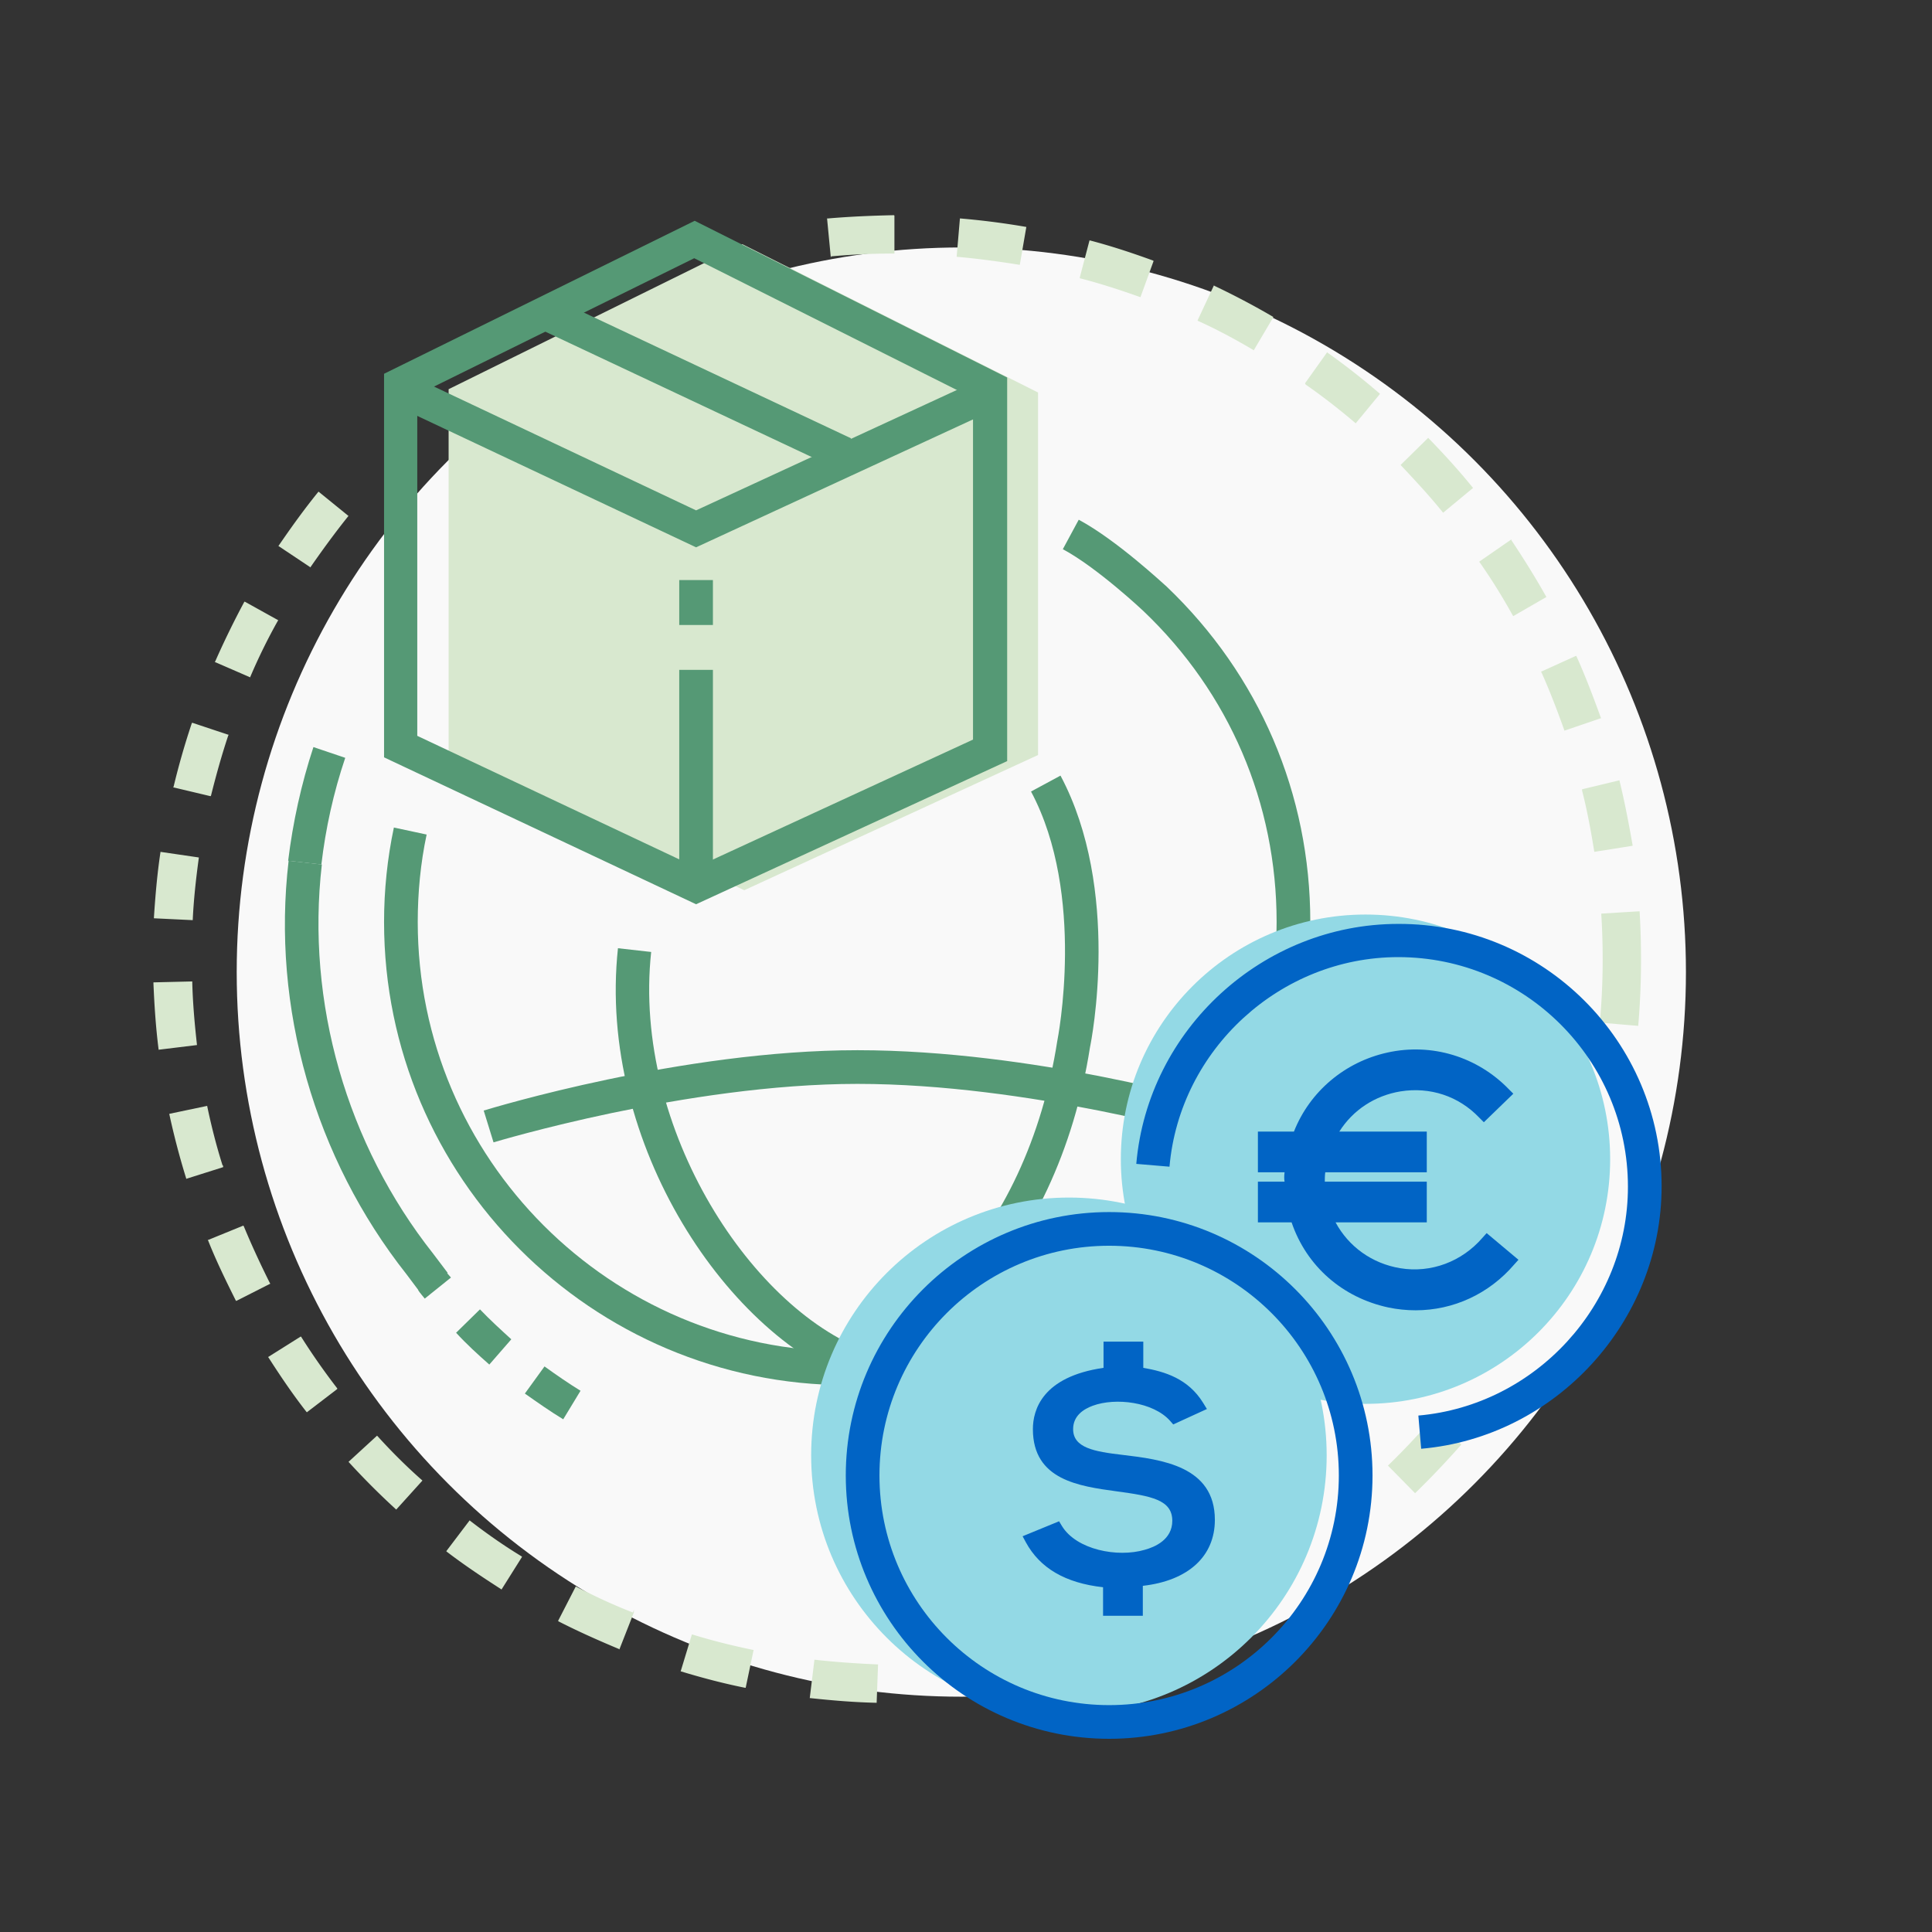 <svg version="1.1" id="Layer_1" xmlns="http://www.w3.org/2000/svg" x="0" y="0" viewBox="0 0 413 413" xml:space="preserve"><rect x="0" y="0" width="413" height="413" fill="#333333" stroke="none"/><style>.st1{fill:#d8e8cf}.st2{fill:#559975}.st3{fill:#93d9e5}.st4{fill:#0164c5}</style><circle cx="205.5" cy="207.8" r="154.9" fill="#f9f9f9"/><path class="st1" d="M187.4 364h-.1c-4.7-.1-9.4-.5-14.1-1h-.1l1-8.2h.1c4.4.5 8.9.8 13.4 1h.1l-.3 8.2zm-28-3.2h-.1c-4.5-.9-9.1-2.1-13.7-3.5h-.1l2.4-7.9h.1c4.2 1.3 8.6 2.4 13 3.3h.1l-1.7 8.1zm-27-8.2l-.1-.1c-4.3-1.8-8.6-3.7-12.9-5.9l-.1-.1 3.8-7.4.1.1c3.9 2 7.9 3.9 12.1 5.5l.2-.6v.6l-3.1 7.9zm-25.2-12.8l-.1-.1c-3.9-2.5-7.8-5.1-11.6-8l-.1-.1 5-6.6.1.1c3.5 2.7 7.2 5.3 11 7.6l.1.1-4.4 7zm-22.5-17.1c-3.5-3.2-6.9-6.6-10.1-10.1l-.1-.1 6.1-5.6.1.1c3 3.3 6.2 6.5 9.5 9.4l.1.1-5.6 6.2zm217.8-3.5l-5.8-5.9.1-.1c3.1-3 6.2-6.3 9.2-9.7l.1-.1 6.3 5.4-.1.1c-3.1 3.5-6.3 6.9-9.8 10.3zM65.6 301.9l-.1-.1c-2.9-3.7-5.6-7.7-8.1-11.6l-.1-.1 7-4.4.1.1c2.4 3.8 5 7.5 7.7 11v.1l-.1.1-6.4 4.9zm-15.1-23.8l-.1-.1c-2.1-4.2-4.2-8.5-5.9-12.8l-.1-.1L52 262l.1.1c1.7 4.1 3.6 8.2 5.6 12.2l.1.1-7.3 3.7zM39.8 252v-.1c-1.4-4.5-2.6-9.1-3.6-13.7v-.1l8.1-1.7v.1c.9 4.3 2 8.6 3.3 12.7l.1-.1v.4l-7.9 2.5zm-5.9-27.6v-.1c-.6-4.7-.9-9.4-1.1-14.1v-.2l8.3-.2v.1c.1 4.4.5 8.9 1 13.4v.1l-8.2 1zm316.3-5.1l-8.2-.7v-.1c.4-4.4.6-8.9.6-13.4 0-3.3-.1-6.6-.3-9.7v-.1l8.2-.5v.1c.2 3.4.3 6.8.3 10.3 0 4.7-.2 9.4-.6 14.1zm-309-22.6l-8.3-.4v-.1c.3-4.6.7-9.4 1.4-14v-.1l8.2 1.2v.1c-.6 4.4-1.1 8.9-1.3 13.3zm299.6-14.6v-.1c-.7-4.3-1.5-8.7-2.6-13v-.3h.1l7.9-1.9v.1c1.1 4.5 2 9.2 2.8 13.8v.1l-8.2 1.3zM45 170.2l-8-1.9.1-.1a162 162 0 013.9-13.6l.1-.1 7.8 2.6-.1.1c-1.4 4.2-2.6 8.5-3.7 12.9l-.1.1zm289.4-14v-.1c-1.5-4.2-3.1-8.4-4.9-12.4l-.1-.1 7.5-3.4.1.1c1.9 4.2 3.6 8.7 5.2 13.1l.1.1-7.9 2.7zM53.5 144.8l-7.6-3.3.1-.1c1.9-4.3 4-8.6 6.2-12.7l.1-.1 7.2 4-.1.1c-2.2 3.9-4.2 8-5.9 12v.1zm270-13.1l-.1-.1c-2.1-3.8-4.5-7.7-7.1-11.4l-.1-.1.1-.1 6.8-4.7v.2c2.6 3.9 5.1 7.9 7.4 12l.1.1-7.1 4.1zM66.4 121.3l-6.9-4.6.1-.1c2.6-3.8 5.4-7.7 8.4-11.4l.1-.1 6.4 5.2-.1.1c-2.8 3.5-5.5 7.2-8 10.8v.1zm242.1-11.7l-.1-.1c-2.8-3.5-5.9-6.8-8.9-10l-.1-.1 5.9-5.8.1.1c3.3 3.4 6.5 6.9 9.4 10.5l.1.1-6.4 5.3zm-18.7-19.1l-.1-.1c-3.4-2.9-7-5.7-10.6-8.2l-.1-.2v-.1l4.7-6.6.1.1c3.8 2.7 7.5 5.6 11.1 8.7l.1.1-5.2 6.3zM268 74.9l-.1-.1c-3.9-2.3-7.8-4.4-11.8-6.2l-.1-.1 3.5-7.5.1.1c4.2 2 8.4 4.2 12.5 6.6l.1.1-4.2 7.1zm-24.2-11.4h-.1c-4.2-1.5-8.5-2.9-12.8-4l-.1-.1 2.1-8h.1c4.6 1.2 9.1 2.7 13.5 4.3l.1.1-2.8 7.7zM218 56.6h-.1c-4.4-.7-8.8-1.3-13.3-1.7h-.1l.7-8.2h.1c4.7.4 9.4 1 14 1.8h.1l-1.4 8.1zM177.6 55l-.8-8.3h.2c4.6-.4 9.4-.6 14.1-.7l.1.1v8.1h-.1c-4.5 0-9 .2-13.4.6l-.1.2zM221.9 83.9v77.5l-62.8 28.9-63.2-29.7V83.2l62.8-31z"/><path class="st2" d="M148.8 117L84.1 86.5l3.1-6.5 61.6 29.1 61.3-28.3 3 6.5z"/><path class="st2" d="M148.8 193.3l-66.7-31.4v-82l66.4-32.7 66.8 33.5v82l-66.5 30.6zm-59.6-36l59.6 28.1 59.2-27.3v-73l-59.6-29.9-59.2 29.2v72.9z"/><path class="st2" d="M152.4 152.7h-7.2v-9.5h7.2v9.5zm0-19.1h-7.2V124h7.2v9.6zm0-19.1h-7.2V113h7.2v1.5zM145.2 152.7h7.2v36.7h-7.2z"/><g><path class="st2" d="M105.5 244.2l-2.1-6.8c1.7-.5 42.3-12.9 79.9-12.9 37.6 0 76.5 11.3 78.1 11.8l-2 6.9c-.4-.1-39.6-11.5-76.1-11.5-36.5 0-77.4 12.4-77.8 12.5z"/><path class="st2" d="M207.2 279l-5.2-5c12.5-13.1 20.8-30.9 24-51.4.1-.5 6.2-31.3-5.6-53.4l6.3-3.4c13 24.4 6.6 56.7 6.3 58.1-3.4 21.8-12.4 40.9-25.8 55.1zM184.2 295.9c-28.3-9.5-56.6-51.3-52.1-93.2l7.1.8c-4.1 38 22 77.3 47.2 85.7l-2.2 6.7z"/><path class="st2" d="M181.1 296.1c-54.6 0-99-44.4-99-99 0-6.8.7-13.6 2.1-20.2l7 1.5c-1.3 6.1-1.9 12.4-1.9 18.7 0 50.6 41.2 91.8 91.8 91.8 50.6 0 91.8-41.2 91.8-91.8 0-25.4-10.1-49-28.5-66.5-.1-.1-9.9-9.3-17.2-13.2l3.4-6.3c8.2 4.4 18.3 13.9 18.8 14.3 19.8 18.9 30.7 44.3 30.7 71.7 0 54.6-44.5 99-99 99zM68.7 184.8l-7.1-.8c1-8.2 2.8-16.4 5.4-24.3l6.8 2.3c-2.5 7.4-4.2 15.1-5.1 22.8z"/><path class="st2" d="M89.9 276.4l-3-4c-19.6-24.8-28.9-57-25.2-88.4l7.1.8c-3.4 29.5 5.3 59.8 23.8 83.2l3.1 4.1-5.8 4.3z"/><path class="st2" d="M120.4 303.4c-2.8-1.7-5.5-3.6-8.2-5.5l4.2-5.8c2.5 1.8 5.1 3.6 7.7 5.2l-3.7 6.1zm-15.8-11.7c-2.5-2.2-4.9-4.4-7.1-6.8l5.1-5c2.1 2.2 4.4 4.3 6.7 6.4l-4.7 5.4zm-13.8-14.1c-.5-.6-1-1.2-1.4-1.8l5.6-4.4c.4.6.9 1.1 1.4 1.7l-5.6 4.5z"/></g><g><path transform="rotate(-64.799 148.822 82.074)" class="st2" d="M145.2 47.2h7.2V117h-7.2z"/></g><g><circle class="st3" cx="228.5" cy="311.1" r="55.1"/><circle class="st3" cx="291.9" cy="247.8" r="52.3"/><path class="st4" d="M237.1 259.1c-31 0-56.3 25.2-56.3 56.3 0 31 25.2 56.3 56.3 56.3 31 0 56.3-25.2 56.3-56.3 0-31-25.2-56.3-56.3-56.3zm0 105.4c-27.1 0-49.1-22-49.1-49.1s22-49.1 49.1-49.1 49.1 22 49.1 49.1-22 49.1-49.1 49.1zm118.1-110.9c0 28.9-22.6 53.6-51.4 56.1l-.6-7.1c25.1-2.2 44.8-23.7 44.8-48.9 0-27.1-22-49.1-49.1-49.1-25.2 0-46.7 19.7-48.9 44.8l-7.1-.6c2.5-28.8 27.1-51.3 56-51.3 31-.1 56.3 25.1 56.3 56.1z"/></g><path class="st4" d="M317.8 263.6l-.9 1c-4.4 5.1-11 7.6-17.6 6.5-6-1-11-4.6-13.8-9.8H305v-8.7h-21.8c0-.6 0-1.3.1-2H305v-8.7h-18.7c2.9-4.6 7.6-7.7 13.1-8.6 6.3-1 12.4 1 16.8 5.6l1 1 6.3-6.1-1-1c-6.7-6.9-16.4-9.9-25.9-7.8-9.1 2-16.6 8.3-20 16.9h-7.7v8.7h5.7c-.1.8-.1 1.4 0 2h-5.7v8.7h7.2c3.2 9.4 10.9 16.1 20.7 18.2 1.9.4 3.9.6 5.8.6 8.1 0 15.7-3.5 21.1-9.8l.9-1-6.8-5.7zM239.9 311c-6-.7-10.5-1.5-10.5-5.5 0-2.9 2.3-4.3 4.2-5 4.9-1.8 12.9-.8 16.5 3.2l.7.8 7.2-3.3-.8-1.3c-3.2-5.2-8.2-6.7-12.8-7.5v-5.6h-8.5v5.6c-13.1 1.9-15.1 9-15.1 13.1 0 10.9 9.9 12.2 17.9 13.3 7.4 1 11.9 1.8 11.9 6.3 0 4-3.7 5.6-5.9 6.2-5.8 1.7-14.6 0-17.7-5.1l-.6-1-7.8 3.2.7 1.3c3 5.5 8.4 8.7 16.5 9.6v6.1h8.5V339c9.7-1.1 15.4-6.3 15.4-14.1 0-11.5-11.4-12.9-19.8-13.9z"/></svg>